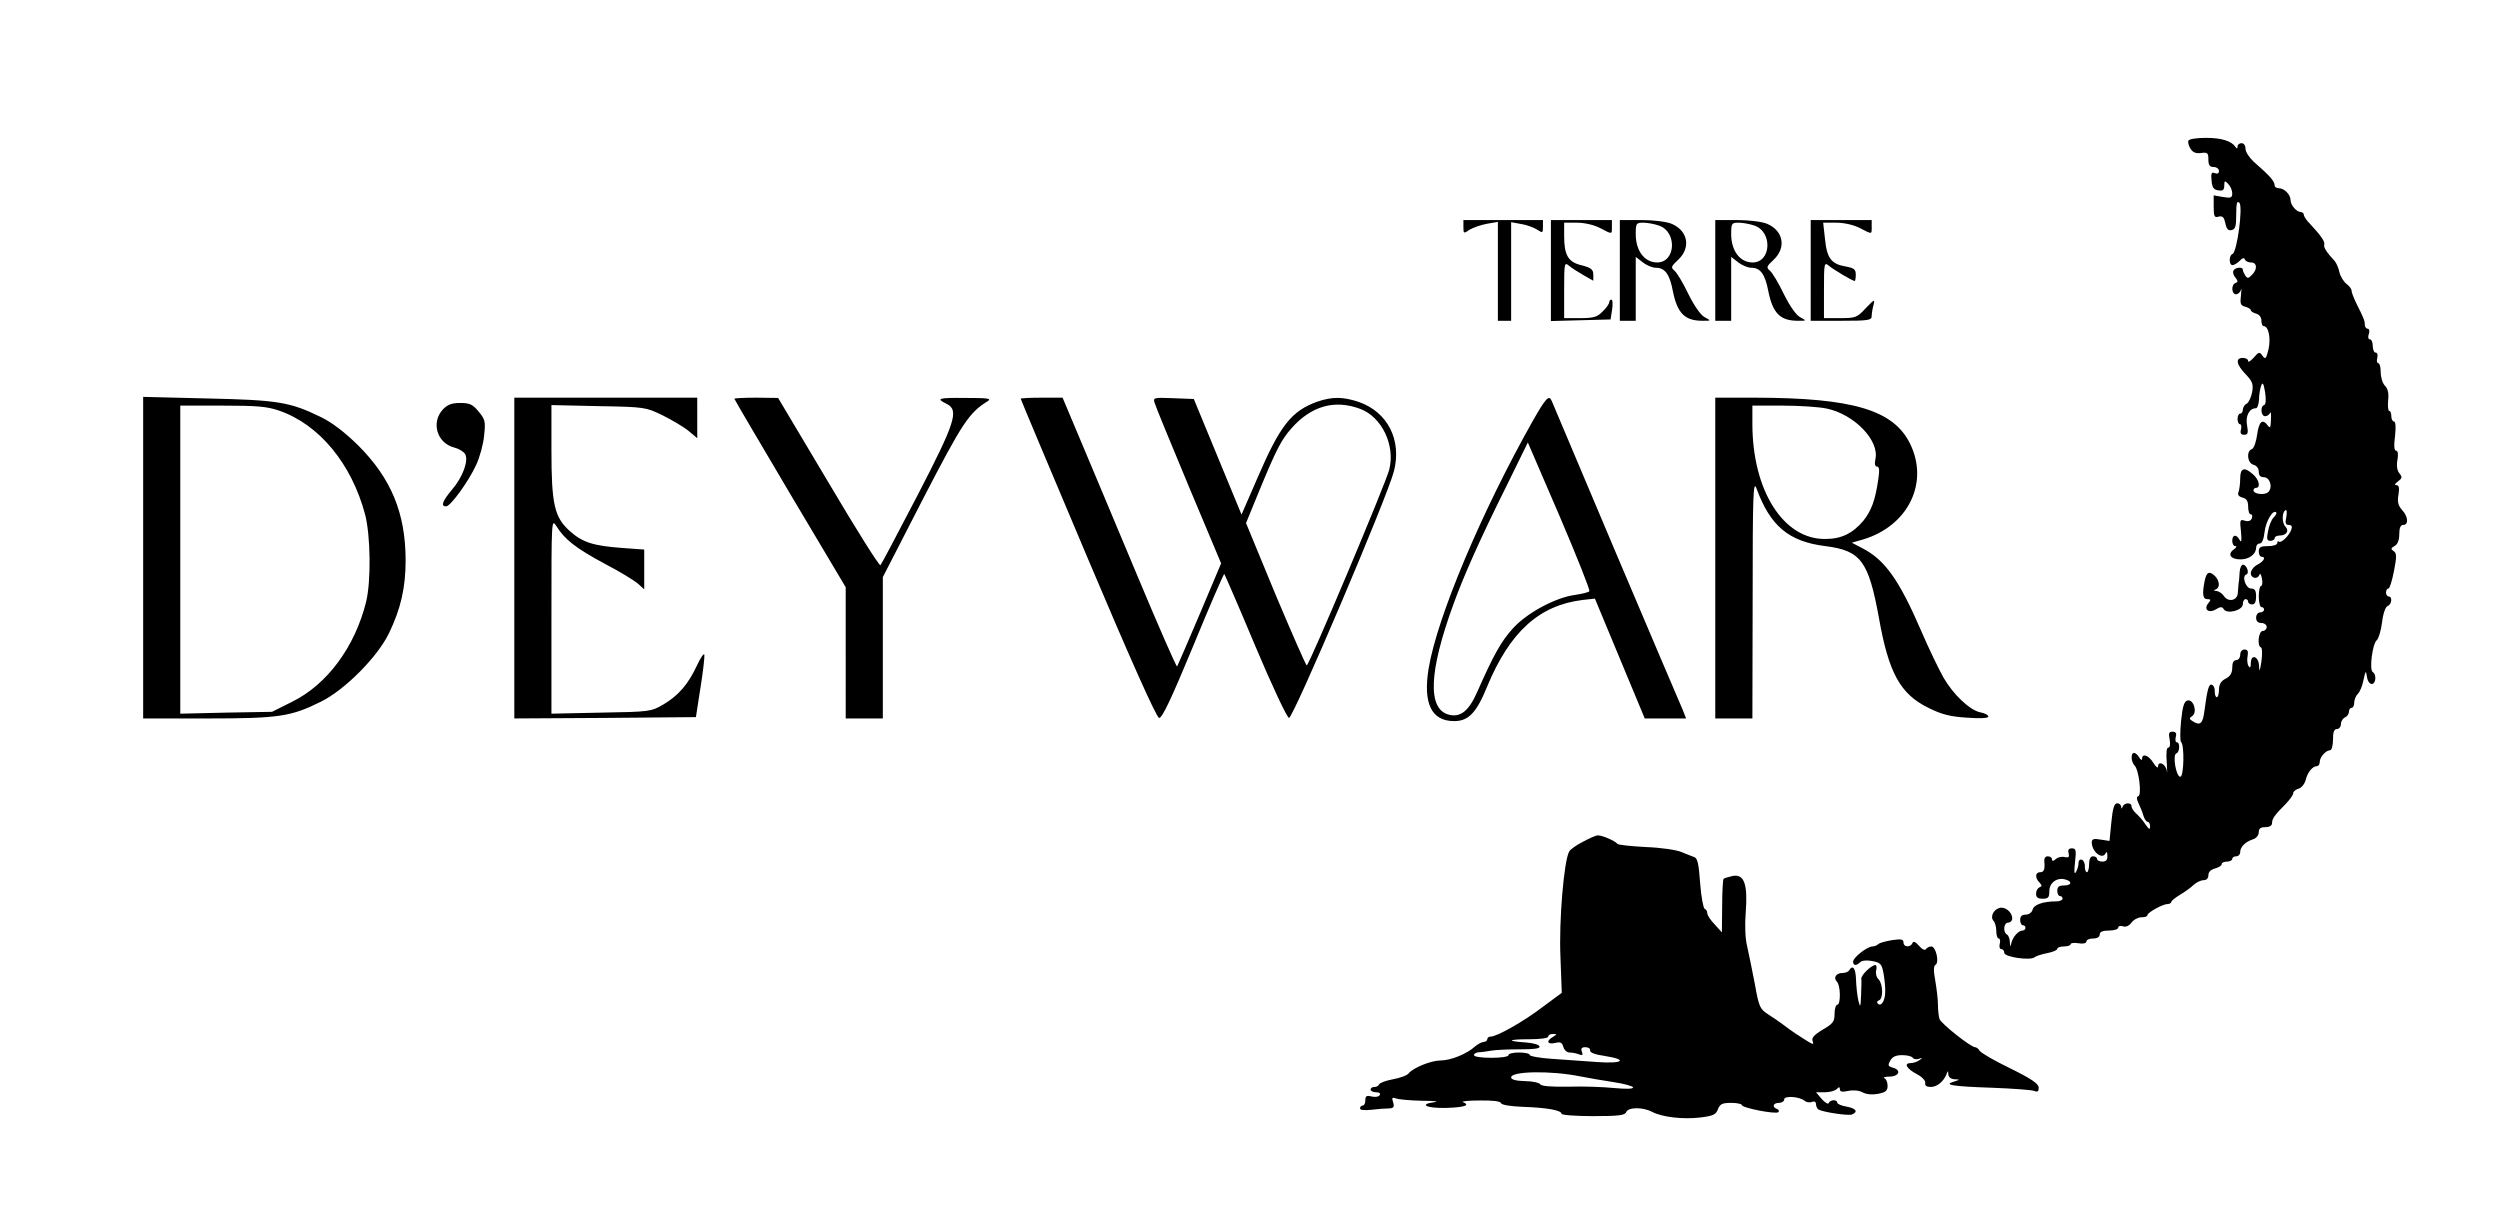 <svg xmlns="http://www.w3.org/2000/svg" width="1257.333" height="608" version="1.0" viewBox="0 0 943 456"><path d="M825.5 53c-.3.5 0 1.9.7 3 .9 1.5 2.1 2 4.1 1.7 2.4-.3 2.7 0 2.7 2.5 0 2.1.5 2.8 2 2.8 1.1 0 2 .7 2 1.5 0 .9-.6 1.2-1.6.8-1.2-.5-1.5.1-1.2 2.8.2 2.6.8 3.5 2.6 3.7 1.7.3 2.2-.2 2.2-1.8 0-1.9.2-2 1.5-.6.8.8 1.5 2.4 1.5 3.5 0 1.7-.5 1.9-3.5 1.4l-3.5-.6V78c0 3.7.3 4.2 1.9 3.7 1.5-.3 2 .2 2.5 2.5.4 2.1 1.1 2.9 2.3 2.6 1.5-.3 1.8-1.4 1.8-5.9 0-4.3.3-5.3 1.2-4.4 1.4 1.5-.9 18.7-2.6 19.3-1.4.5-1.4 4.2 0 4.2.6 0 1.8-.7 2.7-1.6 1-1.1 1.7-1.3 2-.5.2.6 1.2 1.1 2.3 1.1 2.3 0 2.5 2.6.3 4.7-1.3 1.4-1.7 1.4-2.5.2-.5-.8-.9-1.7-.9-2.2 0-1.1-2.8-.9-3.5.3-.4.6-.1 1.8.7 2.7 1 1.3 1 1.7.1 2-1.8.6-1.6 4.3.1 4.3.8 0 1.7-.8 1.9-1.8.2-.9.2 0 0 2.1-.4 3.3-.2 3.9 1.6 4.4 1.2.3 2.1.9 2.1 1.3s.9 1 2 1.3c1.2.3 2 1.4 2 2.6s.4 2.1.8 2.1c1.9 0 2.8 4.4 1.9 8.7-.9 3.7-1.2 4-2.3 2.5-1.1-1.6-1.4-1.5-3.3.7-1.2 1.3-2.1 1.9-2.1 1.3 0-.7-.9-1.2-2-1.2-2.9 0-2.5 2.5 1.1 6.2 2.6 2.8 2.9 3.7 2.4 6.8-.4 1.9-1.3 3.9-2.1 4.3s-1.4 1.5-1.4 2.2c0 .8-.4 1.5-1 1.5-.5 0-1 .9-1 2s.4 2 .9 2 .7.9.4 2c-.4 1.4 0 2 1.2 2 1.4 0 1.6-.6 1.1-3.5-.7-3.5.8-6.5 3.3-6.5.6 0 1.1-1.5 1.2-3.3 0-1.7.4-4.1.8-5.2.6-1.5.9-1 1.5 2.5.4 2.9.3 4.6-.4 4.8-1.5.5-1.2 4.2.4 4.2.8 0 1.6-.6 1.9-1.3.3-.6.4.5.3 2.6-.1 3-.3 3.4-1.2 2.2-2-2.7-3.3-1.6-4 3.4-.4 2.8-1.2 5.2-2 5.5-2.2.8-1.7 5.3.6 5.9 1.2.3 2 1.4 2 2.6 0 1.4.6 2.1 1.9 2.1 2.3 0 3.5 3.8 1.7 5.6-1.4 1.3-5.6.8-5.6-.7 0-.5.5-.9 1-.9 1.8 0 1.1-3.2-1.2-5.1q-4.8-4.35-4.8 1.5c0 1.9-.3 4.2-.6 5.1-.5 1.1 0 1.8 1.5 2.2s2.1 1.3 2.1 3.4c0 1.6.4 2.9 1 2.9.5 0 .7.7.4 1.5q-.6 1.5-2.7.9c-1.8-.6-1.9-.3-1.4 4.2.3 3.3.2 4.3-.5 3.1-1.2-2.3-2.8-2.1-2.8.3 0 1.1.5 2 1.2 2 .6 0 .4.6-.7 1.3-2.4 1.8-1.1 3.7 2.6 3.7 3.3 0 5.9-2 5.9-4.4 0-.9.6-1.6 1.4-1.6s1.5-1.6 1.8-4.4c.5-4.1 3.2-8.6 4.4-7.3.3.2-.2 1.1-1 1.9s-1.8 3.2-2.1 5.2c-.6 2.9-.4 3.6.9 3.6.9 0 1.6-.5 1.6-1 0-.6.9-1 1.9-1 2.5 0 3.7-1.8 2.2-3.3-1.4-1.4-1.4-5.4-.1-6.2.6-.4.7.6.4 2.5-.5 2.3-.3 3 .9 3 1.1 0 1.4.6 1 1.7-.8 2.4-3.9 5.3-4.7 4.6-.3-.4-.6-.1-.6.5 0 .7-1.5 1.2-3.5 1.2-2.8 0-3.5.4-3.5 2 0 1.1.5 2 1 2 1.8 0 1 1.7-1.5 3-1.4.7-2.5 2.2-2.5 3.2 0 2 2.6 2.5 3.3.5.2-.6.6 0 .9 1.5.3 1.6.1 2.8-.3 2.8-.5 0-.9 1.8-.9 4s.5 4 1 4c.6 0 1 .4 1 1 0 .5-.7 1-1.5 1s-1.5.9-1.5 2c0 1.3.7 2 2 2 1.1 0 2 .7 2 1.5s-.7 1.5-1.5 1.5c-1.6 0-2.2 5.6-.7 6.2.5.1.6 2.5.2 5.3-.6 3.8-.8 4.2-.9 1.7-.1-3.7-3.1-4.7-3.1-1 0 1.6-.3 1.9-.9 1-.4-.7-.6-2.4-.3-3.8.3-1.7 0-2.4-1.2-2.4-.9 0-1.6.8-1.6 2 0 1.1-.7 2-1.5 2-1 0-1.5 1-1.5 2.8 0 2-.7 3.3-2.5 4.2s-2.5 2.2-2.5 4.2c0 1.5-.4 2.8-.8 2.8-.5 0-.8-1-.8-2.1.1-1.2-.4-2.4-1.1-2.6-1.1-.4-1.7 1.5-2.8 9.9-.6 4.8-1.6 5.7-4.5 3.8-1.3-.8-1.3-1.1-.1-1.9 2-1.3.6-6.3-1.7-5.9-1.3.3-1.9 1.9-2.5 7.7-.4 4.1-.4 7.7 0 8 1.3 1 1.1 13.1-.3 13.1-1.6 0-3-8.3-1.5-8.8 1.3-.4 1.5-4.2.2-4.2-.5 0-.7-.9-.4-2 .4-1.4 0-2-1.2-2-1.4 0-1.6.6-1.1 3 .3 1.8.1 3-.5 3-.7 0-.9 2-.6 5.7.2 3.2.2 4.6 0 3-.4-2.6-3.3-3.9-3.3-1.5 0 .7-.8.1-1.8-1.5-1.7-2.8-4.2-3.7-4.2-1.5 0 .7-.5.5-1.1-.5-.5-.9-1.4-1.7-1.9-1.7-1.4 0-1.2 3.4.2 4.8 1.6 1.6 2.7 11.1 1.4 11.5-.8.3-.7 1.1.1 2.8.6 1.3 1.5 3.4 1.8 4.6.4 1.3 1.1 2.3 1.6 2.3s.9.8.9 1.7c0 1.4-.4 1.2-1.7-.7-.9-1.4-2.5-3.2-3.5-4.1s-1.8-2.1-1.8-2.8c0-1.5-2.7-1.4-3.3.1q-.6 1.5-.6 0c-.1-.6-.7-1.2-1.5-1.2-1.1 0-1.7 1.9-2.2 7.1l-.7 7.1-3.3-.5c-2.7-.5-3.4-.2-3.4 1.1.1 3.7 4.2 6.7 5.3 3.9.3-.6.6-.2.6 1 .1 1.7-.5 2.3-1.9 2.3-1.1 0-2-.5-2-1 0-.6-.7-1-1.5-1q-1.5 0-1.5 3c0 1.6-.4 3-.8 3-.5 0-.8-1-.8-2.1.1-1.2-.5-2.4-1.1-2.6-.8-.3-1.3.3-1.3 1.4 0 1-.5 2.5-1 3.3-.6 1-.7-.2-.3-3.8.5-4.5.4-5.2-1.2-5.2-1.2 0-1.6.6-1.2 1.9.3 1.4 0 1.7-1.4 1.4-1.1-.3-2.6 0-3.4.7-1 .9-1.5.9-1.5.1 0-.6-.7-1.1-1.6-1.1s-1.4.8-1.3 1.8c.3 3.2-.1 4.2-1.6 4.2-1.8 0-2 2.1-.2 3.9 1 1.1 1 1.4 0 1.8-.7.3-1.3 1.3-1.3 2.4 0 1.4.7 1.9 2.5 1.9 2.1 0 2.5-.5 2.5-2.8 0-3.2 2.8-5.3 5.9-4.5 2.9.7 2.6 2.3-.4 2.3-1.8 0-2.5.5-2.5 2 0 1.1.5 2 1 2 .6 0 1 .4 1 1 0 .5-1.1 1-2.4 1-4.9 0-8.4 1.2-8.9 3.1-.3 1.1-1.4 1.9-2.6 1.9-1.4 0-2.1.6-2.1 2 0 1.1.5 2 1 2 .6 0 1 .4 1 1 0 .5-.5 1-1.1 1-1.5 0-3.6 2.3-4.2 4.6-.4 1.7-.5 1.7-.6-.3 0-1.2-.5-2.5-1.1-2.8-1.6-1-1.2-4.5.5-4.5.8 0 1.5-.7 1.5-1.6 0-2.4-2.8-4.6-4.9-3.9-2.3.7-3.5 3.5-2.1 4.9.5.5 1 2.3 1 3.8s.4 2.8.9 2.8.7.9.4 2 0 2 .6 2 1.1.6 1.1 1.4c0 1.6 9.8 3 11.4 1.7.6-.5 2.8-1.2 4.9-1.6 2-.4 3.7-1.1 3.7-1.6s1.1-.9 2.5-.9 2.5-.4 2.5-.8c0-.5 1.4-.7 3-.4 1.8.3 3 0 3-.7 0-.6 1.1-1.1 2.5-1.1 1.6 0 2.5-.6 2.5-1.5 0-1 1.1-1.5 3.5-1.5 1.9 0 3.5-.5 3.5-1.1s.8-.8 1.8-.5c1.1.4 2.3-.2 3.2-1.4.8-1.1 2.5-2 3.7-2 1.3 0 2.3-.3 2.3-.8 0-1 5.8-4.2 7.6-4.2.8 0 1.4-.4 1.4-.8s1.5-1.6 3.3-2.7c1.7-1 4.1-2.7 5.1-3.7 1.1-1 2.8-1.8 3.8-1.8 1.1 0 1.8-.7 1.8-1.9s.9-2.1 2.5-2.5c1.4-.4 2.5-1.1 2.5-1.6 0-.6.9-1 2-1s2-.5 2-1c0-.6.7-1 1.5-1s1.5-.7 1.5-1.6c0-2 2-3.9 4.8-4.8 1.3-.4 2.2-1.6 2.2-2.7 0-1.4.7-1.9 2.5-1.9 1.6 0 2.5-.6 2.5-1.5 0-1.7 1-3.1 5.3-7.4 1.5-1.6 2.7-3.3 2.7-3.9s.9-1.4 2-1.7 2.3-1.8 2.7-3.3c.7-2.9 2.6-5.2 4.2-5.2.6 0 1.1-.7 1.1-1.6 0-1.8 2.3-4.4 3.9-4.4.6 0 1.1-1.8 1.1-4 0-2.9.4-4 1.5-4 .8 0 1.5-.9 1.5-1.9s.7-2.1 1.5-2.5c.8-.3 1.5-1.2 1.5-2.1 0-.8.5-1.5 1-1.5.6 0 1-.9 1-1.9 0-1.1.6-2.6 1.3-3.3.8-.7 1.8-3.1 2.2-5.3.8-3.6.9-3.7 1.3-1.3.2 1.6 1 2.8 1.8 2.8 1.6 0 1.9-3.6.4-4.5-1.4-.9-.1-10.7 1.5-12 .7-.6 1.6-3.6 2-6.7.4-3.4 1.3-5.9 2.1-6.2 1.6-.6 1.9-3.6.4-3.6-.5 0-1-.7-1-1.5s.4-1.5.9-1.5 1.4-3 2.1-6.6c1.1-5.5 1-6.8-.1-7.5-1.2-.8-1.1-1.1.4-2 1.1-.6 1.7-2.2 1.7-4.4 0-2.4.5-3.5 1.5-3.5 2.1 0 1.9-3.2-.5-5.7-1.4-1.6-1.8-3-1.3-5.7.4-2.6.2-3.6-.8-3.6-.8 0-.6-.5.6-1.4 1.6-1.2 1.7-1.6.6-3-.9-1-1.2-2.9-.8-5.1s.2-3.5-.5-3.5-.9-1.8-.4-5.5c.4-3.5.2-5.5-.4-5.5-.5 0-1-.9-1-2s-.3-2-.8-2c-.4 0-.6-1.8-.4-4 .3-2.7-.1-4.4-1.2-5.5-.9-.9-1.6-3.2-1.6-5.1s-.4-3.4-.9-3.4-.7-.9-.4-2 0-2-.6-2-1.1-1.1-1.1-2.5-.5-2.5-1.1-2.5-.8-.9-.4-2 .2-2-.4-2-1.1-.7-1.1-1.5c0-1.5-.3-2.3-3.3-8.3-.9-1.9-1.7-3.9-1.7-4.6 0-.6-.9-1.8-2-2.6-1-.8-2.2-2.7-2.6-4.4-.3-1.6-1.2-3.5-1.8-4.2-3-3.2-4.2-5.1-3.9-6.1.4-1.1-1.3-3.5-5.4-7.9-1.3-1.3-2.3-2.8-2.3-3.4 0-.5-.5-1-1.1-1-1.6 0-3.9-2.6-3.9-4.5 0-2.1-2.4-4.5-4.4-4.5-.9 0-1.6-.5-1.6-1 0-1.6-1.6-3.5-7.9-9-1.7-1.6-3.1-3.7-3.1-4.9s-.6-2.1-1.5-2.1c-.8 0-1.5.6-1.5 1.2 0 .9-.3 1-.8.2-1.5-2.2-5.2-3.4-11.1-3.4-3.3 0-6.2.4-6.6 1M552 85.6c0 2.6.1 2.6 2.4 1 1.4-.8 4.3-1.8 6.5-2.2l4.1-.7V121h5V83.8l3.8.7c2 .3 4.7 1.3 6 2.1 2.1 1.4 2.2 1.3 2.2-1.1V83h-30zm33 16.4v19.1l11.2-.3 11.3-.3.6-3.8c.3-2 .2-3.7-.3-3.7-.4 0-.8.5-.8 1 0 .6-1.1 2.2-2.5 3.5-2 2.1-3.4 2.5-8.5 2.5h-6v-10.7c0-10 .1-10.5 1.8-9.1.9.8 3.4 2.4 5.5 3.6l3.7 2.1v-2.3c0-1.9-.8-2.6-4.3-3.5-5.2-1.2-6.7-3.8-6.7-11.1v-5h4.8c2.8 0 6.4.8 8.7 2 4.8 2.5 4.5 2.5 4.5-.5V83h-23zm26 0v19h6V96.9l2.6 2c1.5 1.2 3.7 2.1 5 2.1 3.4 0 5.2 2.4 6.4 8.8 1.7 8.4 4.5 11.2 11.2 11.2 3.3 0 3.3 0 .9-1.3-1.5-.7-3.9-4.1-6.2-8.7-2-4.2-4.4-8.2-5.3-8.9-1.4-1.2-1.3-1.6 1.4-4.1 4.9-4.6 3.7-11-2.5-13.6-2-.8-6.8-1.4-11.5-1.4h-8zm14.8-16.9c6.9 2.4 6.3 13.9-.7 13.9-4.8 0-8.1-4.4-8.1-10.7 0-4.1.2-4.3 2.9-4.3 1.5 0 4.2.5 5.9 1.1M647 102v19h6V96.9l2.6 2c1.5 1.2 3.7 2.1 5 2.1 3.4 0 5.2 2.4 6.4 8.8 1.7 8.4 4.5 11.2 11.2 11.2 3.3 0 3.3 0 .9-1.3-1.5-.7-3.9-4.1-6.2-8.7-2-4.2-4.4-8.2-5.3-8.9-1.4-1.2-1.3-1.6 1.4-4.1 4.9-4.6 3.7-11-2.5-13.6-2-.8-6.8-1.4-11.5-1.4h-8zm14.8-16.9c6.9 2.4 6.3 13.9-.7 13.9-4.8 0-8.1-4.4-8.1-10.7 0-4.1.2-4.3 2.9-4.3 1.5 0 4.2.5 5.9 1.1M683 102v19h11.5c10.3 0 11.5-.2 11.5-1.8 0-.9.3-2.8.7-4.2.6-2.3.3-2.1-2.9 1.2-3.3 3.6-3.9 3.8-9.7 3.8H688v-10.7c0-10 .1-10.5 1.8-9.1 1.8 1.5 9 5.8 9.8 5.8.2 0 .4-1.1.4-2.4 0-2-.6-2.5-3.9-3.1-5.3-.9-7-3.1-7.7-10.3l-.7-6.2h4.9c3 0 6.5.8 8.9 2 4.8 2.5 4.5 2.5 4.5-.5V83h-23zM54 210.4V271h24.3c26.9 0 31.4-.7 42.7-6.3 9-4.4 21.4-16.9 25.7-25.8 4.5-9.3 6.3-17.3 6.3-27.5 0-17.9-5.5-31-17.9-43.4-5.1-5-9.8-8.6-14.1-10.7-11.7-5.7-16.2-6.4-42.7-7l-24.3-.6zm51.3-55.5c15.1 5.2 27.3 20 32.4 39.1 2.1 8 2.3 25.2.4 33-4.2 17-14.7 31.2-27.9 37.7l-7.6 3.8-17.3.3-17.3.4V153h15.8c13.1 0 16.9.3 21.5 1.9m88.7 55.6V271l34.2-.2 34.3-.3 1.7-11c1-6.1 1.6-11.7 1.5-12.5-.2-.8-1.4 1-2.8 4-3.3 7.1-7 11.4-12.8 14.8-4.5 2.6-5 2.7-23.3 3l-18.8.4v-36.9c0-36.3 0-36.8 1.9-33.8 3.1 5 7.2 8.2 18.1 14.1 5.8 3 11.5 6.5 12.8 7.7l2.2 2v-15l-8.2-.6c-11-.8-15.1-2.1-19.9-6.4-5.8-5.2-6.9-10.1-6.9-30.6v-16.9l17.8.4c17.5.3 17.8.4 24.2 3.5 3.6 1.8 8 4.4 9.8 5.9l3.2 2.7V150h-69zm83-60.1c0 .3 9.5 16.3 21 35.8l21 35.3V271h14v-53.3l15.1-29.4c15-29 17.4-32.6 24.5-37 1.5-1 0-1.2-8.5-1.2-10.4-.1-11.2.2-6.9 2.3 4.6 2.4 3.1 7-11.2 34.6-7.3 14-13.5 25.8-13.9 26.2s-9.2-13.6-19.6-31.2l-19-31.9-8.2-.1c-4.6 0-8.3.2-8.3.4m108 0c0 .2 11.4 27.3 25.3 60.2 16.1 38.1 25.9 60 26.9 60.2 1.1.2 4.5-6.9 12.9-27.2 6.2-15.1 11.5-27.3 11.7-27.1s5.5 12.4 11.7 27.2c6.2 14.7 11.9 26.9 12.7 27.1 1.5.3 37.2-83.5 39.6-93.1 3-11.8-2.4-22.3-13.3-26.1-6-2-10-2-15.6-.1-9.7 3.5-14 8.8-22.6 28.8l-6 13.8-9-21.8-9-21.8-7.7-.3c-7.4-.3-7.7-.2-7.1 1.7.3 1.2 6.1 15.2 12.8 31.3l12.3 29.3-8.1 19.2c-4.5 10.6-8.3 19.4-8.5 19.7-.3.2-7.2-15.6-15.4-35.2-8.2-19.7-17.9-42.6-21.4-51l-6.4-15.2h-7.9c-4.4 0-7.9.2-7.9.4m128 3.8c8.2 3 13.4 13.8 11 23-1.4 5.4-30.2 73.8-31.1 73.8-.3 0-5.6-12.1-11.8-26.8L470 197.3l5-12.2c6.4-15.5 8.3-19.2 12.1-23.5 7.4-8.4 16.2-11 25.9-7.4m65.2 4.5c-19.5 34.6-36 73.9-39.3 93.3-2.2 13.3 1 20 9.6 20 5.4 0 8.4-3.1 12.4-12.9 8.6-20.8 19.7-30.8 36.1-32.8l4.6-.5 9.4 22.6 9.4 22.6H636l-1.3-3.3c-.8-1.7-12.1-28.4-25.2-59.2-13-30.8-23.9-56.6-24.2-57.3-1-2.4-2.2-1.1-7.1 7.5m21.3 64.3c-.2.4-2.7 1-5.4 1.4-7.4 1-18.2 6.8-23.5 12.7-4.4 4.9-7.1 9.7-13.4 23.9-3.1 7.1-6.3 9.7-10.6 8.6-8.2-2-7.7-16.1 1.6-41.6 4-11 10-24.5 20.1-44.8l8-16.3 11.9 27.6c6.5 15.2 11.6 28 11.3 28.5m47.5-12.5V271h14l.1-45.3c0-38.7.2-44.7 1.4-41.6 5.2 14.3 12.2 20.2 26.1 21.9 13.3 1.7 16.2 5.6 20.1 26.9 3.7 21 8.1 28.9 18.7 34.1 5 2.5 8.2 3.3 14.5 3.7 5.2.4 8.1.2 8.1-.4s-1.3-1.3-3-1.6c-4-.8-10.3-6.8-13.9-13.1-1.6-2.8-5.5-10.8-8.5-17.8-8.3-19.2-13.7-26.7-22.1-31l-4-2.1 4.2-1.2c17.1-5.1 25.1-21.5 17.7-36.3-6.3-12.6-21.6-17.1-58.1-17.2H647zm42-56.4c10.5 2.2 20 12.1 18.4 19.1-.4 1.8-.1 2.8.6 2.8.9 0 1 1.4.5 4.7-1.1 7.8-2.6 12-5.7 15.8-4 4.7-8.2 6.8-14.3 6.8-15.8.2-27.5-18.3-27.5-43.4V153h11.5c6.2 0 13.7.5 16.5 1.1m-521.9.3c-4.6 4.9-2.3 12.7 4.2 14.4 1.7.4 3.5 1.5 4.1 2.4 1.5 2.4-.8 8.7-4.9 13.5-3.6 4.3-4.4 6.3-2.2 6.3 1.6 0 8.4-9.3 11.3-15.6 1.3-2.8 2.7-7.7 3-11 .6-5.5.4-6.2-2.1-9.2-2.2-2.7-3.4-3.2-6.9-3.2-3.2 0-4.8.6-6.5 2.4"/><path d="M844.8 215.7c-.1 1.6-.2 3.5-.4 4.3-.1.8-.2 2.5-.3 3.6-.1 2.9-3.5 3.7-5.2 1.3-.7-1.1-2-1.9-2.9-2-1 0-1.1-.2-.2-.6 1.6-.6 1.5-3.1-.2-4.9-2.2-2.2-3.3-1.7-4 1.7-1 5.1-.7 6.9 1 6.9 1.4 0 1.4.3.4 1.5-2 2.4.2 4 2.9 2.3 1.7-1 2.3-1 2.9 0 1.3 2 7.2.4 7.2-1.9 0-1.1.5-1.9 1-1.9.6 0 1 .4 1 1 0 .5.7 1 1.5 1q1.5 0 1.5-3c0-2.3-.5-3-1.9-3-2 0-3.6-4.7-1.8-5.3 1.3-.4.2-3.7-1.3-3.7-.5 0-1.1 1.2-1.2 2.7M597.1 317.5c-2.4 1.2-4.8 2.9-5.2 3.7-2 3.5-3.9 26.3-3.3 39.7l.5 13.6-7.3 5.4c-7.2 5.5-17.2 11.1-19.5 11.1-.7 0-1.3.4-1.3 1 0 .5-.6 1-1.3 1s-2.2.8-3.3 1.7c-3 2.8-9.2 5.3-12.9 5.3s-10.3 2.7-12.1 4.8c-.5.8-3.2 1.8-6 2.3-2.7.5-5 1.4-5.2 1.9-.2.6-1 1-1.8 1s-1.4.4-1.4 1c0 .5.9 1 2.1 1s1.7.4 1.3 1.1c-.3.6-1.7.8-3 .5-1.9-.5-2.4-.2-2.4 1.4 0 1.1-.4 2-1 2-.5 0-1 .5-1 1.1s1.6.8 4.3.5c2.3-.3 5.2-.5 6.5-.5 1.9-.1 2.2-.5 1.7-2.3-.6-1.7-.4-2 1-1.5.9.4 5.3.8 9.8.9 4.5 0 6.7.3 5 .5-6.4.8-3.3 2.4 4.2 2.2 6.9-.2 9.3-1 6.3-2.2-.7-.3 2.2-.6 6.4-.6 4.8-.1 7.8.3 8 1s3.6 1.2 8.3 1.4c9 .3 14.5 1.3 14.5 2.6 0 .5 5.4.9 11.9.9 9.6 0 12-.3 12.5-1.5.7-1.9 6.2-2 9.8-.1 3.8 2 11.7 2.9 18.3 2.1 4.7-.6 5.8-1.1 6.5-3.1.8-2 1.7-2.4 5-2.4 2.2 0 4 .4 4 .8 0 1.1 12.9 3.6 13.8 2.7.4-.4.1-1-.5-1.2-2-.7-1.5-2.3.7-2.3 1.1 0 2-.6 2-1.3 0-1.5 5.7-1.1 7.7.5.7.6 2 .8 2.8.4.9-.3 1.5 0 1.5.9 0 .7.4 1.6.9 2 1.8 1 11.1 2.4 12.6 1.9 2.5-1 1.7-2.3-2-3-1.9-.3-3.5-1-3.5-1.5 0-1.3-2.8-1.1-3.2.2-.2.5-1.3-.1-2.6-1.5L685 412h3.3c1.8 0 3.8-.5 4.5-1.2.9-.9 1.2-.9 1.2.1 0 .9.9 1.1 3.1.6 1.9-.4 4.1-.2 5.4.5 1.4.8 3.7 1 5.9.6 2.9-.6 3.6-1.1 3.6-3.1 0-1.3-.6-2.6-1.2-2.8-.7-.3.2-.6 2-.6 3.6-.1 4.5-2.5 1.1-3.4-1.7-.5-1.9-.9-.9-2.6.8-1.5 2.1-2.1 4.5-2.1 1.8 0 3.6.4 4 1 .3.5 1.3.7 2.3.4 1.4-.5 1.5-.4.2.5-.8.6-2.3 1.1-3.3 1.1-2.7 0-1.6 2.1 2.4 4.2 1.9 1 3.3 2.5 3.1 3.3q-.3 1.5 2.1 1.5c2.4 0 4.9-2.1 6-5 .4-1.2.6-1.1.6.2.1 1.1.9 1.8 2.4 1.9 2.1.1 2.1.1-.3.9-4.2 1.2-.5 1.8 14.5 2.3 7.7.3 14.8.8 15.8 1.2 1.3.5 1.7.2 1.7-1.2 0-1.5-2.6-3.3-10.7-7.3-6-2.9-11.2-5.9-11.6-6.7-.4-.7-1.2-1.3-1.7-1.3-1.6 0-12.7-8.8-13.4-10.6-.3-.8-.6-3.3-.6-5.3 0-2.1-.5-6.2-1-9.1-.7-3.9-.7-5.6.1-6.1 1.5-.9.1-6.9-1.6-6.9-.8 0-1.7.5-2 1-.4.6-1.5.1-2.6-1.2-1.4-1.6-2.2-1.9-2.5-1.1-.8 1.8-3.4 1.6-3.4-.2 0-1.2-.8-1.4-4.2-.9-2.4.4-4.7 1-5.3 1.5-.5.5-1.5.9-2.2.9-2 0-7.3 4.2-7.3 5.7 0 1.6 1.2 1.7 2.7.2.6-.6 2.5-.8 4.5-.4 3.2.6 3.6 1.1 4.3 4.8.4 2.3.7 5.5.6 7.1-.1 3.2-1.6 5.5-2.8 4.1-.5-.4-.2-1 .5-1.2 1.6-.6 1.5-6.1-.2-7.9-.8-.7-1.2-2.3-.9-3.4s.1-2-.3-2c-1.6.1-5.5 3.9-5.3 5.2.1.7 0 3.5-.1 6.3-.2 4.5-.3 4.7-1 2-.4-1.7-.8-5.1-.9-7.8-.1-4.4-1.2-6-2.6-3.7-.3.6-1.5 1-2.5 1-2.4 0-3.6 1.8-2.1 3.3 1.4 1.4 1.5 8.7.1 8.7-.5 0-1 1.5-1 3.4 0 3-.6 3.7-4.5 6-3.2 1.9-4.2 3.1-3.8 4.2.5 1.4.3 1.4-1.3.5-3.3-2-7.1-4.5-9.5-6.4-1.3-1-3.9-2.8-5.8-4-3.3-2.1-3.6-2.8-5.2-11.7-1-5.2-2.3-11.6-2.9-14.2-.7-2.8-.9-7.9-.5-12.8.8-10.5-.6-14.4-4.9-13.6-1.6.4-3.2.8-3.5 1.1-.2.3-.5 4.9-.5 10.3l-.1 9.9-2.7-3c-1.6-1.6-2.8-3.5-2.8-4.2s-.4-1.5-1-1.7c-.5-.2-1.3-4.5-1.7-9.6-.5-7.3-1-9.5-2.2-9.9-.9-.3-3.1-1.2-4.8-1.9-1.8-.8-7.8-1.7-13.5-1.9-5.6-.3-10.4-.8-10.7-1.2-.8-1.1-5.9-3.3-7.4-3.2-.7 0-3.2 1.1-5.6 2.4m-11.3 73.6c-2.7 1.5-2.2 3 .8 2.3 2-.5 2.6-.2 3.1 1.5.3 1.1 1.3 2.1 2.3 2.1s2.6.3 3.6.7c1.3.5 1.6.3 1.1-1-.5-1.2-.1-1.7 1.3-1.7 1.1 0 1.9.5 1.8 1.2-.2.8 1.8 1.6 5.5 2.1 8.9 1.4 7 3-2.8 2.3-4.7-.3-12.3-.9-17-1.2s-8.5-1-8.5-1.5-1.8-.9-4-.9-4 .4-4 1-2.8 1-6.5 1-6.5-.4-6.5-1 .8-1 1.8-1.1c.9 0 3.1-.3 4.7-.6 1.7-.3 6.5-.5 10.8-.5 5.5 0 7.7-.3 7.4-1.1-.2-.7-2.6-1.3-5.3-1.5-7.4-.5-6.6-1.2 1.4-1.2 4.1 0 7.2-.4 7.2-1s.8-1 1.8-1c1.6.1 1.6.1 0 1.1M596 406c3 .6 8.8 1.6 12.8 2.2 3.9.6 7.2 1.5 7.2 2 0 .6-3 .6-7.2.2-4-.4-11.8-.7-17.2-.5-6.4.1-10.2-.2-10.6-.9-.4-.6-3-1.2-5.8-1.2-3.5-.1-5.2-.6-5.2-1.4 0-2.4 15.2-2.6 26-.4"/></svg>